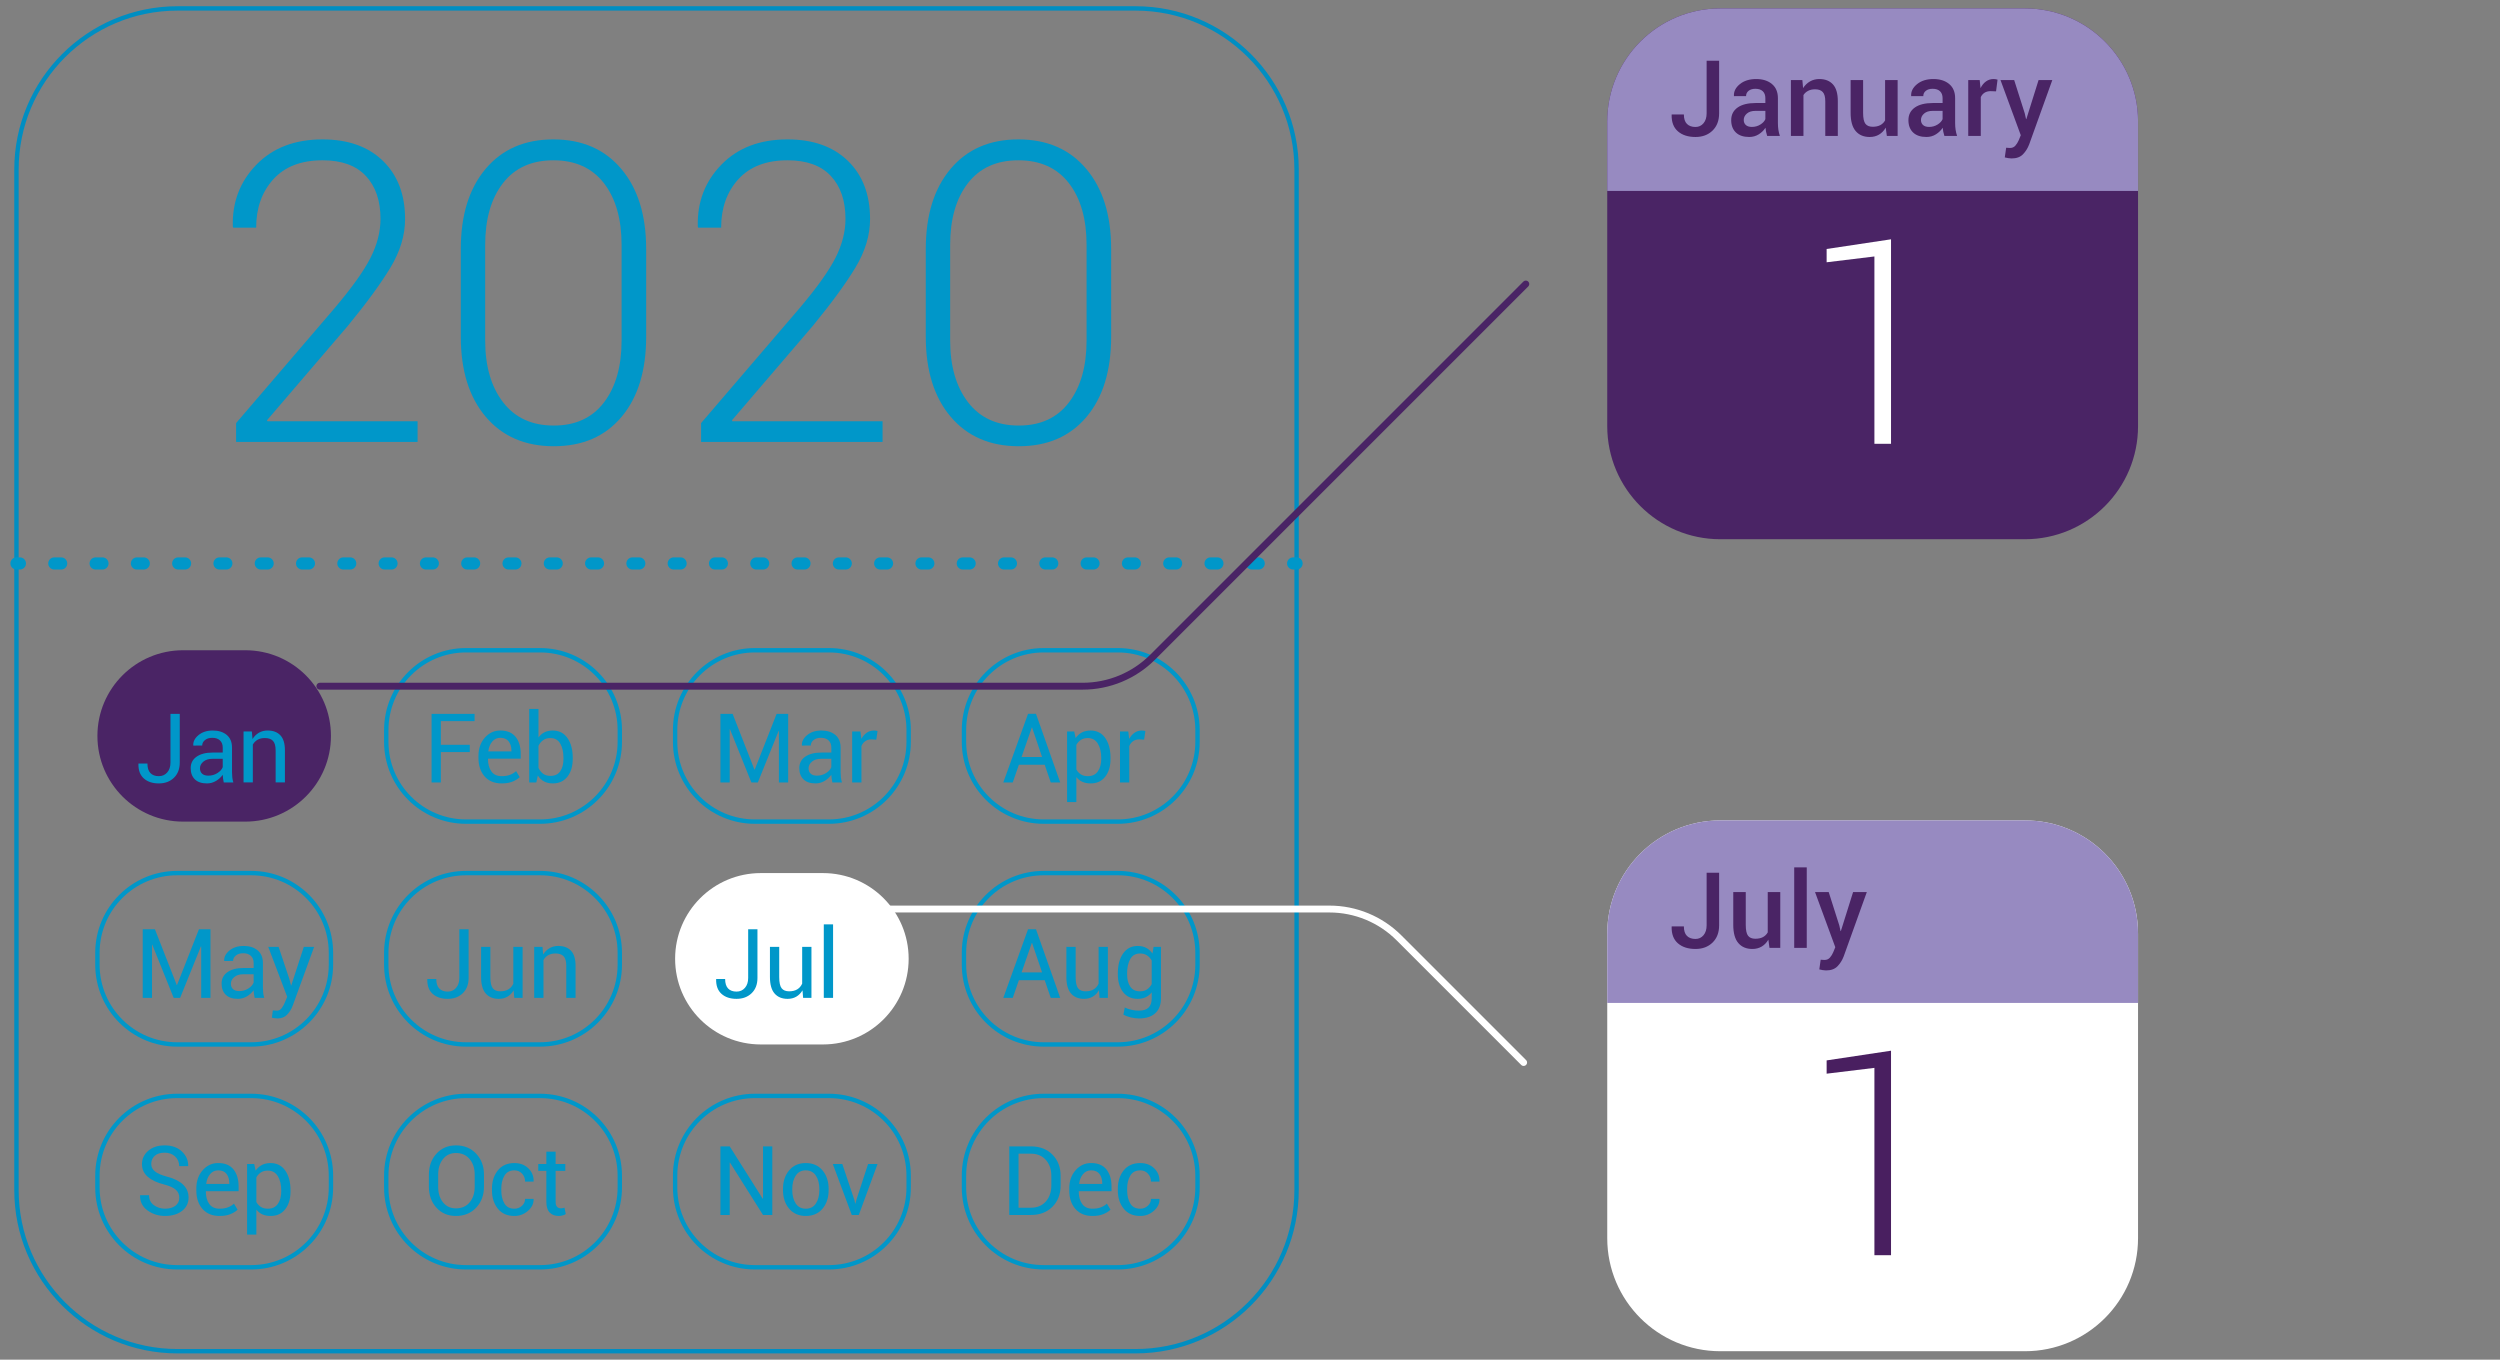 <svg version="1.1" xmlns="http://www.w3.org/2000/svg" xmlns:xlink="http://www.w3.org/1999/xlink" x="0px" y="0px" viewBox="0 0 570 310" enable-background="new 0 0 570 310" xml:space="preserve"><rect x="0" y="0" width="570" height="310" fill="#808080" stroke="none"/> <g id="bg" display="none"> <g display="inline"> <polyline fill="#00C1DE" points="570.869,0 -0.632,0 -0.632,310 570.869,310 570.869,0.747 		"/> </g> </g> <g id="ill"> <path fill="#4A2465" d="M55.92,187.329H41.747c-10.79,0-19.537-8.747-19.537-19.537v0c0-10.79,8.747-19.537,19.537-19.537H55.92 c10.79,0,19.537,8.747,19.537,19.537v0C75.457,178.583,66.71,187.329,55.92,187.329z"/> <path fill="#FFFFFF" d="M187.637,238.136h-14.173c-10.79,0-19.537-8.747-19.537-19.537v0c0-10.79,8.747-19.537,19.537-19.537 h14.173c10.79,0,19.537,8.747,19.537,19.537v0C207.173,229.389,198.426,238.136,187.637,238.136z"/> <path fill="none" stroke="#008EC2" stroke-miterlimit="10" d="M258.884,308.079H40.491c-20.289,0-36.737-16.448-36.737-36.737 V38.658c0-20.289,16.448-36.737,36.737-36.737h218.393c20.289,0,36.737,16.448,36.737,36.737v232.683 C295.621,291.631,279.173,308.079,258.884,308.079z"/> <path fill="#4A2465" d="M461.692,122.944h-69.46c-14.239,0-25.781-11.543-25.781-25.782v-69.46 c0-14.239,11.543-25.782,25.781-25.782h69.46c14.239,0,25.781,11.543,25.781,25.782v69.46 C487.474,111.402,475.931,122.944,461.692,122.944z"/> <path fill="#978AC1" d="M487.474,43.532H366.451v-15.83c0-14.239,11.543-25.782,25.781-25.782h69.46 c14.239,0,25.781,11.543,25.781,25.782V43.532z"/> <g> <g> <path fill="#0097C9" d="M95.208,100.763H53.829v-4.297l22.37-26.106c3.985-4.701,6.741-8.554,8.267-11.559 s2.289-5.971,2.289-8.897c0-4.141-1.114-7.402-3.34-9.784c-2.227-2.382-5.519-3.572-9.877-3.572 c-4.857,0-8.594,1.44-11.209,4.319c-2.615,2.881-3.923,6.562-3.923,11.046h-5.231l-0.093-0.28 c-0.156-5.542,1.635-10.235,5.371-14.081c3.735-3.845,8.764-5.768,15.085-5.768c5.821,0,10.414,1.635,13.776,4.903 c3.363,3.27,5.044,7.69,5.044,13.264c0,3.674-1.105,7.349-3.315,11.021c-2.211,3.675-5.464,8.127-9.761,13.357L60.881,95.812 l0.094,0.233h34.233V100.763z"/> <path fill="#0097C9" d="M147.328,76.758c0,7.752-1.876,13.855-5.628,18.308s-8.896,6.678-15.435,6.678 c-6.539,0-11.707-2.233-15.506-6.701s-5.697-10.562-5.697-18.284V56.769c0-7.689,1.883-13.777,5.65-18.261 s8.921-6.725,15.459-6.725s11.699,2.241,15.481,6.725c3.783,4.483,5.675,10.571,5.675,18.261V76.758z M141.724,55.882 c0-5.947-1.347-10.656-4.04-14.128s-6.53-5.207-11.512-5.207c-4.982,0-8.819,1.744-11.513,5.23 c-2.693,3.487-4.039,8.188-4.039,14.104v21.717c0,5.884,1.361,10.594,4.086,14.127c2.725,3.534,6.577,5.301,11.56,5.301 c4.95,0,8.764-1.759,11.441-5.277c2.678-3.518,4.017-8.235,4.017-14.15V55.882z"/> <path fill="#0097C9" d="M201.224,100.763h-41.379v-4.297l22.37-26.106c3.985-4.701,6.741-8.554,8.267-11.559 s2.289-5.971,2.289-8.897c0-4.141-1.114-7.402-3.34-9.784c-2.227-2.382-5.519-3.572-9.877-3.572 c-4.857,0-8.594,1.44-11.209,4.319c-2.615,2.881-3.923,6.562-3.923,11.046h-5.231l-0.093-0.28 c-0.156-5.542,1.635-10.235,5.371-14.081c3.735-3.845,8.764-5.768,15.085-5.768c5.821,0,10.414,1.635,13.776,4.903 c3.363,3.27,5.044,7.69,5.044,13.264c0,3.674-1.105,7.349-3.315,11.021c-2.211,3.675-5.464,8.127-9.761,13.357l-18.401,21.483 l0.094,0.233h34.233V100.763z"/> <path fill="#0097C9" d="M253.344,76.758c0,7.752-1.876,13.855-5.628,18.308s-8.896,6.678-15.435,6.678 c-6.539,0-11.707-2.233-15.506-6.701s-5.697-10.562-5.697-18.284V56.769c0-7.689,1.883-13.777,5.65-18.261 s8.921-6.725,15.459-6.725s11.699,2.241,15.481,6.725c3.783,4.483,5.675,10.571,5.675,18.261V76.758z M247.739,55.882 c0-5.947-1.347-10.656-4.04-14.128s-6.53-5.207-11.512-5.207c-4.982,0-8.819,1.744-11.513,5.23 c-2.693,3.487-4.039,8.188-4.039,14.104v21.717c0,5.884,1.361,10.594,4.086,14.127c2.725,3.534,6.577,5.301,11.56,5.301 c4.95,0,8.764-1.759,11.441-5.277c2.678-3.518,4.017-8.235,4.017-14.15V55.882z"/> </g> </g> <g> <g> <path fill="#FFFFFF" d="M431.153,101.186h-3.788V58.474l-10.892,1.325v-3.03l14.68-2.21V101.186z"/> </g> </g> <g> <g> <path fill="#4A2465" d="M389.111,13.853h2.848v11.991c0,1.646-0.5,2.957-1.5,3.93s-2.297,1.459-3.889,1.459 c-1.688,0-3.024-0.432-4.013-1.294c-0.988-0.863-1.463-2.122-1.424-3.777l0.023-0.07h2.766c0,0.973,0.232,1.692,0.699,2.159 s1.116,0.699,1.948,0.699c0.745,0,1.354-0.282,1.829-0.847s0.712-1.318,0.712-2.259V13.853z"/> <path fill="#4A2465" d="M402.914,30.985c-0.102-0.321-0.187-0.636-0.253-0.941s-0.111-0.611-0.135-0.918 c-0.385,0.597-0.898,1.097-1.542,1.5c-0.643,0.404-1.36,0.606-2.153,0.606c-1.325,0-2.344-0.341-3.053-1.023 c-0.711-0.683-1.065-1.62-1.065-2.812c0-1.231,0.486-2.19,1.459-2.877s2.342-1.029,4.106-1.029h2.225v-1.118 c0-0.667-0.194-1.188-0.583-1.565c-0.388-0.376-0.951-0.564-1.688-0.564c-0.651,0-1.169,0.155-1.553,0.465 c-0.385,0.31-0.577,0.712-0.577,1.206l-2.753,0.012l-0.012-0.07c-0.056-1.004,0.394-1.895,1.347-2.671 c0.953-0.777,2.194-1.165,3.725-1.165c1.482,0,2.679,0.376,3.589,1.13c0.91,0.753,1.365,1.835,1.365,3.247v5.66 c0,0.525,0.035,1.029,0.105,1.512s0.185,0.955,0.341,1.418H402.914z M399.42,28.938c0.714,0,1.358-0.18,1.936-0.541 c0.576-0.36,0.959-0.772,1.147-1.235v-1.883h-2.271c-0.831,0-1.482,0.206-1.953,0.618c-0.471,0.411-0.706,0.896-0.706,1.453 c0,0.486,0.159,0.873,0.477,1.159S398.823,28.938,399.42,28.938z"/> <path fill="#4A2465" d="M410.939,18.254l0.165,1.835c0.415-0.65,0.939-1.158,1.57-1.523c0.632-0.364,1.344-0.547,2.136-0.547 c1.326,0,2.359,0.408,3.101,1.224s1.112,2.091,1.112,3.824v7.919h-2.859V23.09c0-0.988-0.192-1.69-0.576-2.106 c-0.385-0.415-0.965-0.623-1.742-0.623c-0.611,0-1.142,0.115-1.588,0.347c-0.447,0.231-0.805,0.551-1.071,0.959v9.319h-2.859 V18.254H410.939z"/> <path fill="#4A2465" d="M429.942,29.103c-0.392,0.683-0.896,1.208-1.512,1.577c-0.616,0.368-1.327,0.553-2.136,0.553 c-1.364,0-2.432-0.449-3.2-1.348c-0.769-0.897-1.153-2.292-1.153-4.183v-7.448h2.848v7.472c0,1.216,0.177,2.05,0.529,2.5 c0.354,0.451,0.902,0.677,1.647,0.677c0.69,0,1.269-0.123,1.735-0.37s0.834-0.606,1.101-1.077v-9.201h2.859v12.731h-2.459 L429.942,29.103z"/> <path fill="#4A2465" d="M443.321,30.985c-0.102-0.321-0.187-0.636-0.253-0.941s-0.111-0.611-0.135-0.918 c-0.385,0.597-0.898,1.097-1.542,1.5c-0.643,0.404-1.36,0.606-2.153,0.606c-1.325,0-2.344-0.341-3.053-1.023 c-0.711-0.683-1.065-1.62-1.065-2.812c0-1.231,0.486-2.19,1.459-2.877s2.342-1.029,4.106-1.029h2.225v-1.118 c0-0.667-0.194-1.188-0.583-1.565c-0.388-0.376-0.951-0.564-1.688-0.564c-0.651,0-1.169,0.155-1.553,0.465 c-0.385,0.31-0.577,0.712-0.577,1.206l-2.753,0.012l-0.012-0.07c-0.056-1.004,0.394-1.895,1.347-2.671 c0.953-0.777,2.194-1.165,3.725-1.165c1.482,0,2.679,0.376,3.589,1.13c0.91,0.753,1.365,1.835,1.365,3.247v5.66 c0,0.525,0.035,1.029,0.105,1.512s0.185,0.955,0.341,1.418H443.321z M439.827,28.938c0.714,0,1.358-0.18,1.936-0.541 c0.576-0.36,0.959-0.772,1.147-1.235v-1.883h-2.271c-0.831,0-1.482,0.206-1.953,0.618c-0.471,0.411-0.706,0.896-0.706,1.453 c0,0.486,0.159,0.873,0.477,1.159S439.23,28.938,439.827,28.938z"/> <path fill="#4A2465" d="M455.101,20.831l-1.224-0.048c-0.558,0-1.022,0.118-1.395,0.354c-0.373,0.235-0.661,0.568-0.865,1v8.849 h-2.859V18.254h2.612l0.188,1.847c0.321-0.65,0.735-1.16,1.241-1.529c0.506-0.368,1.089-0.553,1.747-0.553 c0.173,0,0.334,0.014,0.483,0.041c0.148,0.027,0.286,0.061,0.411,0.1L455.101,20.831z"/> <path fill="#4A2465" d="M461.654,25.879l0.282,1.271h0.07l2.789-8.896h3.13l-5.271,14.661c-0.337,0.887-0.812,1.644-1.424,2.271 c-0.611,0.627-1.479,0.94-2.601,0.94c-0.235,0-0.488-0.023-0.759-0.07s-0.531-0.102-0.782-0.164l0.317-2.213 c0.102,0.008,0.247,0.02,0.436,0.035s0.329,0.024,0.424,0.024c0.518,0,0.932-0.177,1.241-0.53 c0.31-0.353,0.562-0.761,0.759-1.224l0.471-1.153l-4.624-12.578h3.118L461.654,25.879z"/> </g> </g> <g> <g> <g> <path fill="#0097C9" d="M38.868,162.755h2.116v11.107c0,1.454-0.442,2.61-1.326,3.47c-0.885,0.859-2.032,1.289-3.443,1.289 c-1.439,0-2.584-0.382-3.432-1.144c-0.85-0.764-1.256-1.871-1.22-3.325l0.021-0.064h2.03c0,0.974,0.226,1.697,0.677,2.17 s1.092,0.709,1.923,0.709c0.78,0,1.418-0.283,1.912-0.849s0.741-1.317,0.741-2.256V162.755z"/> <path fill="#0097C9" d="M51.018,178.396c-0.071-0.351-0.127-0.66-0.166-0.93c-0.04-0.268-0.063-0.538-0.07-0.811 c-0.394,0.559-0.908,1.025-1.541,1.402c-0.635,0.375-1.316,0.563-2.047,0.563c-1.21,0-2.133-0.31-2.766-0.929 c-0.635-0.62-0.951-1.474-0.951-2.562c0-1.11,0.449-1.979,1.348-2.605c0.899-0.626,2.118-0.939,3.658-0.939h2.299v-1.149 c0-0.681-0.208-1.22-0.623-1.616c-0.415-0.398-1.003-0.597-1.762-0.597c-0.688,0-1.242,0.172-1.665,0.516 s-0.634,0.756-0.634,1.235l-2.009,0.021l-0.021-0.064c-0.05-0.845,0.346-1.618,1.187-2.32c0.842-0.702,1.929-1.053,3.261-1.053 c1.317,0,2.378,0.335,3.18,1.004c0.802,0.67,1.203,1.635,1.203,2.896v5.597c0,0.415,0.021,0.816,0.064,1.203 s0.122,0.767,0.236,1.139H51.018z M47.505,176.849c0.767,0,1.457-0.197,2.073-0.591s1.017-0.845,1.203-1.354v-1.891h-2.374 c-0.853,0-1.534,0.215-2.046,0.645c-0.513,0.43-0.769,0.935-0.769,1.515c0,0.516,0.161,0.924,0.483,1.225 S46.875,176.849,47.505,176.849z"/> <path fill="#0097C9" d="M57.421,166.772l0.15,1.729c0.387-0.616,0.872-1.094,1.456-1.435c0.583-0.34,1.247-0.51,1.992-0.51 c1.253,0,2.224,0.367,2.911,1.102c0.688,0.733,1.031,1.867,1.031,3.399v7.337h-2.116v-7.294c0-1.024-0.202-1.751-0.607-2.181 c-0.404-0.43-1.021-0.645-1.853-0.645c-0.651,0-1.205,0.131-1.659,0.393c-0.455,0.261-0.815,0.628-1.08,1.101v8.626H55.53 v-11.623H57.421z"/> </g> </g> <g> <g> <path fill="#0097C9" d="M107.111,171.478h-6.596v6.918h-2.116v-15.641h9.808v1.665h-7.691v5.393h6.596V171.478z"/> <path fill="#0097C9" d="M114.395,178.621c-1.669,0-2.97-0.533-3.905-1.601c-0.934-1.067-1.401-2.471-1.401-4.211v-0.473 c0-1.669,0.481-3.049,1.444-4.141c0.964-1.093,2.14-1.639,3.529-1.639c1.554,0,2.72,0.483,3.496,1.45 c0.777,0.967,1.166,2.252,1.166,3.856v1.117h-7.434l-0.032,0.054c0,1.167,0.258,2.114,0.773,2.841 c0.516,0.728,1.304,1.091,2.363,1.091c0.716,0,1.345-0.103,1.886-0.306c0.54-0.205,1.004-0.485,1.391-0.844l0.827,1.375 c-0.415,0.401-0.963,0.739-1.644,1.016C116.174,178.483,115.354,178.621,114.395,178.621z M114.062,168.223 c-0.737,0-1.348,0.284-1.832,0.854c-0.482,0.568-0.778,1.298-0.886,2.186l0.021,0.054h5.242v-0.172 c0-0.845-0.208-1.543-0.623-2.095S114.928,168.223,114.062,168.223z"/> <path fill="#0097C9" d="M130.584,173.024c0,1.676-0.403,3.027-1.208,4.055c-0.807,1.028-1.914,1.542-3.325,1.542 c-0.773,0-1.444-0.152-2.015-0.456c-0.568-0.305-1.04-0.754-1.412-1.349l-0.344,1.579h-1.622v-16.758h2.116v6.51 c0.365-0.516,0.818-0.909,1.359-1.182c0.54-0.272,1.172-0.408,1.896-0.408c1.433,0,2.55,0.573,3.352,1.719 s1.203,2.653,1.203,4.522V173.024z M128.468,172.799c0-1.332-0.245-2.419-0.736-3.261c-0.49-0.841-1.236-1.262-2.239-1.262 c-0.651,0-1.201,0.159-1.649,0.479c-0.447,0.318-0.804,0.746-1.068,1.283v5.038c0.272,0.573,0.629,1.021,1.068,1.343 c0.441,0.322,0.998,0.483,1.671,0.483c0.995,0,1.736-0.354,2.224-1.063s0.73-1.647,0.73-2.814V172.799z"/> </g> </g> <g> <g> <path fill="#0097C9" d="M172.013,175.463h0.064l4.995-12.708h2.632v15.641h-2.116v-11.72l-0.064-0.011l-4.737,11.73h-1.472 l-4.877-12.117l-0.064,0.011v12.106h-2.116v-15.641h2.782L172.013,175.463z"/> <path fill="#0097C9" d="M189.78,178.396c-0.071-0.351-0.127-0.66-0.166-0.93c-0.04-0.268-0.063-0.538-0.07-0.811 c-0.394,0.559-0.908,1.025-1.541,1.402c-0.635,0.375-1.316,0.563-2.047,0.563c-1.21,0-2.133-0.31-2.766-0.929 c-0.635-0.62-0.951-1.474-0.951-2.562c0-1.11,0.449-1.979,1.348-2.605c0.899-0.626,2.118-0.939,3.658-0.939h2.299v-1.149 c0-0.681-0.208-1.22-0.623-1.616c-0.415-0.398-1.003-0.597-1.762-0.597c-0.688,0-1.242,0.172-1.665,0.516 s-0.634,0.756-0.634,1.235l-2.009,0.021l-0.021-0.064c-0.05-0.845,0.346-1.618,1.187-2.32c0.842-0.702,1.929-1.053,3.261-1.053 c1.317,0,2.378,0.335,3.18,1.004c0.802,0.67,1.203,1.635,1.203,2.896v5.597c0,0.415,0.021,0.816,0.064,1.203 s0.122,0.767,0.236,1.139H189.78z M186.268,176.849c0.767,0,1.457-0.197,2.073-0.591s1.017-0.845,1.203-1.354v-1.891h-2.374 c-0.853,0-1.534,0.215-2.046,0.645c-0.513,0.43-0.769,0.935-0.769,1.515c0,0.516,0.161,0.924,0.483,1.225 S185.638,176.849,186.268,176.849z"/> <path fill="#0097C9" d="M199.793,168.642l-1.085-0.064c-0.559,0-1.029,0.133-1.412,0.397c-0.384,0.265-0.679,0.638-0.887,1.117 v8.304h-2.116v-11.623h1.891l0.204,1.697c0.329-0.602,0.736-1.07,1.219-1.407c0.484-0.337,1.041-0.505,1.671-0.505 c0.157,0,0.308,0.013,0.451,0.037c0.144,0.025,0.262,0.053,0.354,0.081L199.793,168.642z"/> </g> </g> <g> <g> <path fill="#0097C9" d="M238.193,174.367h-5.887l-1.396,4.028h-2.159l5.64-15.641h1.815l5.521,15.641h-2.159L238.193,174.367z M232.919,172.595h4.673l-2.277-6.714h-0.064L232.919,172.595z"/> <path fill="#0097C9" d="M253.2,173.024c0,1.676-0.401,3.027-1.203,4.055c-0.802,1.028-1.908,1.542-3.319,1.542 c-0.716,0-1.345-0.12-1.885-0.36c-0.541-0.239-1.001-0.6-1.381-1.079v5.683h-2.116v-16.092h1.622l0.333,1.504 c0.38-0.559,0.853-0.984,1.418-1.278s1.225-0.44,1.977-0.44c1.439,0,2.559,0.571,3.356,1.713 c0.799,1.143,1.198,2.652,1.198,4.528V173.024z M251.084,172.799c0-1.317-0.26-2.401-0.779-3.249 c-0.519-0.85-1.283-1.273-2.293-1.273c-0.608,0-1.128,0.138-1.558,0.414c-0.43,0.275-0.777,0.653-1.042,1.133v5.618 c0.265,0.479,0.612,0.854,1.042,1.122c0.43,0.27,0.956,0.403,1.579,0.403c1.003,0,1.762-0.367,2.277-1.101 c0.516-0.734,0.773-1.682,0.773-2.842V172.799z"/> <path fill="#0097C9" d="M260.86,168.642l-1.085-0.064c-0.559,0-1.029,0.133-1.412,0.397c-0.384,0.265-0.679,0.638-0.887,1.117 v8.304h-2.116v-11.623h1.891l0.204,1.697c0.329-0.602,0.736-1.07,1.219-1.407c0.484-0.337,1.041-0.505,1.671-0.505 c0.157,0,0.308,0.013,0.451,0.037c0.144,0.025,0.262,0.053,0.354,0.081L260.86,168.642z"/> </g> </g> <g> <g> <path fill="#0097C9" d="M40.297,224.581h0.064l4.995-12.708h2.632v15.641h-2.116v-11.72l-0.064-0.011l-4.737,11.73h-1.472 l-4.877-12.117l-0.064,0.011v12.106h-2.116v-15.641h2.782L40.297,224.581z"/> <path fill="#0097C9" d="M58.064,227.514c-0.071-0.351-0.127-0.66-0.166-0.93c-0.04-0.268-0.063-0.538-0.07-0.811 c-0.394,0.559-0.908,1.025-1.541,1.402c-0.635,0.375-1.316,0.563-2.047,0.563c-1.21,0-2.133-0.31-2.766-0.929 c-0.635-0.62-0.951-1.474-0.951-2.562c0-1.11,0.449-1.979,1.348-2.605c0.899-0.626,2.118-0.939,3.658-0.939h2.299v-1.149 c0-0.681-0.208-1.22-0.623-1.616c-0.415-0.398-1.003-0.597-1.762-0.597c-0.688,0-1.242,0.172-1.665,0.516 s-0.634,0.756-0.634,1.235l-2.009,0.021l-0.021-0.064c-0.05-0.845,0.346-1.618,1.187-2.32c0.842-0.702,1.929-1.053,3.261-1.053 c1.317,0,2.378,0.335,3.18,1.004c0.802,0.67,1.203,1.635,1.203,2.896v5.597c0,0.415,0.021,0.816,0.064,1.203 s0.122,0.767,0.236,1.139H58.064z M54.552,225.967c0.767,0,1.457-0.197,2.073-0.591s1.017-0.845,1.203-1.354v-1.891h-2.374 c-0.853,0-1.534,0.215-2.046,0.645c-0.513,0.43-0.769,0.935-0.769,1.515c0,0.516,0.161,0.924,0.483,1.225 S53.922,225.967,54.552,225.967z"/> <path fill="#0097C9" d="M65.972,223.206l0.376,1.461h0.064l2.857-8.776h2.353l-4.888,13.406 c-0.294,0.78-0.714,1.461-1.263,2.041c-0.547,0.58-1.287,0.87-2.218,0.87c-0.172,0-0.391-0.02-0.655-0.06 c-0.265-0.039-0.469-0.076-0.612-0.112l0.215-1.665c-0.043-0.007,0.084,0,0.382,0.021c0.297,0.021,0.484,0.032,0.563,0.032 c0.451,0,0.82-0.2,1.106-0.602s0.526-0.845,0.72-1.332l0.505-1.214l-4.318-11.387h2.363L65.972,223.206z"/> </g> </g> <g> <g> <path fill="#0097C9" d="M104.727,211.873h2.116v11.107c0,1.454-0.442,2.61-1.326,3.47c-0.885,0.859-2.032,1.289-3.443,1.289 c-1.439,0-2.584-0.382-3.432-1.144c-0.85-0.764-1.256-1.871-1.22-3.325l0.021-0.064h2.03c0,0.974,0.226,1.697,0.677,2.17 s1.092,0.709,1.923,0.709c0.78,0,1.418-0.283,1.912-0.849s0.741-1.317,0.741-2.256V211.873z"/> <path fill="#0097C9" d="M117.112,225.795c-0.365,0.623-0.834,1.103-1.407,1.439s-1.235,0.505-1.987,0.505 c-1.268,0-2.256-0.404-2.965-1.214s-1.063-2.069-1.063-3.781v-6.854h2.116v6.875c0,1.239,0.183,2.091,0.548,2.557 s0.935,0.698,1.708,0.698c0.752,0,1.373-0.152,1.863-0.456c0.491-0.305,0.861-0.736,1.112-1.295v-8.379h2.116v11.623h-1.901 L117.112,225.795z"/> <path fill="#0097C9" d="M123.688,215.891l0.15,1.729c0.387-0.616,0.872-1.094,1.456-1.435c0.583-0.34,1.247-0.51,1.992-0.51 c1.253,0,2.224,0.367,2.911,1.102c0.688,0.733,1.031,1.867,1.031,3.399v7.337h-2.116v-7.294c0-1.024-0.202-1.751-0.607-2.181 c-0.404-0.43-1.021-0.645-1.853-0.645c-0.651,0-1.205,0.131-1.659,0.393c-0.455,0.261-0.815,0.628-1.08,1.101v8.626h-2.116 v-11.623H123.688z"/> </g> </g> <g> <g> <path fill="#0097C9" d="M170.583,211.873h2.116v11.107c0,1.454-0.442,2.61-1.326,3.47c-0.885,0.859-2.032,1.289-3.443,1.289 c-1.439,0-2.584-0.382-3.432-1.144c-0.85-0.764-1.256-1.871-1.22-3.325l0.021-0.064h2.03c0,0.974,0.226,1.697,0.677,2.17 s1.092,0.709,1.923,0.709c0.78,0,1.418-0.283,1.912-0.849s0.741-1.317,0.741-2.256V211.873z"/> <path fill="#0097C9" d="M182.969,225.795c-0.365,0.623-0.834,1.103-1.407,1.439s-1.235,0.505-1.987,0.505 c-1.268,0-2.256-0.404-2.965-1.214s-1.063-2.069-1.063-3.781v-6.854h2.116v6.875c0,1.239,0.183,2.091,0.548,2.557 s0.935,0.698,1.708,0.698c0.752,0,1.373-0.152,1.863-0.456c0.491-0.305,0.861-0.736,1.112-1.295v-8.379h2.116v11.623h-1.901 L182.969,225.795z"/> <path fill="#0097C9" d="M189.941,227.514h-2.116v-16.758h2.116V227.514z"/> </g> </g> <g> <g> <path fill="#0097C9" d="M238.192,223.485h-5.887l-1.396,4.028h-2.159l5.64-15.641h1.815l5.521,15.641h-2.159L238.192,223.485z M232.918,221.713h4.673l-2.277-6.714h-0.064L232.918,221.713z"/> <path fill="#0097C9" d="M250.557,225.795c-0.365,0.623-0.834,1.103-1.407,1.439s-1.235,0.505-1.987,0.505 c-1.268,0-2.256-0.404-2.965-1.214s-1.063-2.069-1.063-3.781v-6.854h2.116v6.875c0,1.239,0.183,2.091,0.548,2.557 s0.935,0.698,1.708,0.698c0.752,0,1.373-0.152,1.863-0.456c0.491-0.305,0.861-0.736,1.112-1.295v-8.379h2.116v11.623h-1.901 L250.557,225.795z"/> <path fill="#0097C9" d="M254.865,221.917c0-1.869,0.399-3.377,1.197-4.522c0.799-1.146,1.914-1.719,3.347-1.719 c0.737,0,1.386,0.148,1.944,0.445c0.559,0.298,1.027,0.726,1.407,1.284l0.258-1.515h1.687v11.688c0,1.489-0.434,2.634-1.3,3.432 c-0.866,0.799-2.116,1.198-3.749,1.198c-0.559,0-1.162-0.077-1.811-0.231c-0.647-0.153-1.219-0.363-1.713-0.628l0.322-1.644 c0.408,0.215,0.9,0.389,1.477,0.521c0.577,0.132,1.145,0.198,1.703,0.198c1.031,0,1.781-0.234,2.25-0.704 c0.47-0.469,0.704-1.183,0.704-2.143v-1.321c-0.38,0.487-0.834,0.855-1.364,1.106s-1.143,0.376-1.837,0.376 c-1.418,0-2.526-0.514-3.325-1.542c-0.798-1.027-1.197-2.379-1.197-4.055V221.917z M256.981,222.143 c0,1.167,0.24,2.105,0.72,2.814s1.221,1.063,2.224,1.063c0.638,0,1.171-0.146,1.601-0.435c0.43-0.291,0.784-0.7,1.063-1.23 v-5.35c-0.272-0.494-0.627-0.887-1.063-1.176c-0.437-0.291-0.963-0.436-1.579-0.436c-1.01,0-1.757,0.419-2.239,1.257 c-0.484,0.838-0.726,1.927-0.726,3.266V222.143z"/> </g> </g> <g> <g> <path fill="#0097C9" d="M40.877,273.071c0-0.709-0.254-1.304-0.763-1.783s-1.403-0.888-2.686-1.225 c-1.59-0.394-2.831-0.974-3.722-1.74c-0.893-0.767-1.338-1.729-1.338-2.89c0-1.225,0.479-2.245,1.439-3.062 s2.206-1.225,3.738-1.225c1.647,0,2.959,0.468,3.938,1.401c0.977,0.936,1.451,2.025,1.423,3.271l-0.032,0.064h-2.02 c0-0.888-0.31-1.622-0.93-2.202c-0.619-0.58-1.412-0.87-2.379-0.87c-0.988,0-1.746,0.24-2.271,0.72 c-0.527,0.479-0.79,1.103-0.79,1.869c0,0.681,0.288,1.248,0.864,1.702c0.577,0.455,1.514,0.854,2.81,1.198 c1.575,0.408,2.775,1.01,3.599,1.805s1.235,1.776,1.235,2.943c0,1.261-0.496,2.273-1.487,3.04 c-0.992,0.767-2.287,1.149-3.884,1.149c-1.511,0-2.845-0.423-4.001-1.268c-1.157-0.845-1.718-1.977-1.682-3.395l0.021-0.064 h2.02c0,0.981,0.372,1.738,1.117,2.272c0.745,0.533,1.586,0.8,2.524,0.8c1.003,0,1.796-0.226,2.38-0.677 C40.585,274.457,40.877,273.845,40.877,273.071z"/> <path fill="#0097C9" d="M50.072,277.239c-1.669,0-2.97-0.533-3.905-1.601c-0.934-1.067-1.401-2.471-1.401-4.211v-0.473 c0-1.669,0.481-3.049,1.444-4.141c0.964-1.093,2.14-1.639,3.529-1.639c1.554,0,2.72,0.483,3.496,1.45 c0.777,0.967,1.166,2.252,1.166,3.856v1.117h-7.434l-0.032,0.054c0,1.167,0.258,2.114,0.773,2.841 c0.516,0.728,1.304,1.091,2.363,1.091c0.716,0,1.345-0.103,1.886-0.306c0.54-0.205,1.004-0.485,1.391-0.844l0.827,1.375 c-0.415,0.401-0.963,0.739-1.644,1.016C51.852,277.102,51.032,277.239,50.072,277.239z M49.739,266.841 c-0.737,0-1.348,0.284-1.832,0.854c-0.482,0.568-0.778,1.298-0.886,2.186l0.021,0.054h5.242v-0.172 c0-0.845-0.208-1.543-0.623-2.095S50.605,266.841,49.739,266.841z"/> <path fill="#0097C9" d="M66.24,271.643c0,1.676-0.401,3.027-1.203,4.055c-0.802,1.028-1.908,1.542-3.319,1.542 c-0.716,0-1.345-0.12-1.885-0.36c-0.541-0.239-1.001-0.6-1.381-1.079v5.683h-2.116v-16.092h1.622l0.333,1.504 c0.38-0.559,0.853-0.984,1.418-1.278s1.225-0.44,1.977-0.44c1.439,0,2.559,0.571,3.356,1.713 c0.799,1.143,1.198,2.652,1.198,4.528V271.643z M64.124,271.417c0-1.317-0.26-2.401-0.779-3.249 c-0.519-0.85-1.283-1.273-2.293-1.273c-0.608,0-1.128,0.138-1.558,0.414c-0.43,0.275-0.777,0.653-1.042,1.133v5.618 c0.265,0.479,0.612,0.854,1.042,1.122c0.43,0.27,0.956,0.403,1.579,0.403c1.003,0,1.762-0.367,2.277-1.101 c0.516-0.734,0.773-1.682,0.773-2.842V271.417z"/> </g> </g> <g> <g> <path fill="#0097C9" d="M110.345,270.59c0,1.912-0.593,3.498-1.777,4.759c-1.186,1.261-2.724,1.891-4.614,1.891 c-1.826,0-3.311-0.63-4.452-1.891c-1.143-1.261-1.714-2.847-1.714-4.759v-2.782c0-1.905,0.571-3.491,1.714-4.759 c1.142-1.268,2.626-1.901,4.452-1.901c1.891,0,3.429,0.632,4.614,1.896c1.185,1.265,1.777,2.853,1.777,4.765V270.59z M108.229,267.786c0-1.433-0.387-2.606-1.16-3.523s-1.812-1.375-3.115-1.375c-1.231,0-2.215,0.458-2.948,1.375 c-0.734,0.917-1.102,2.091-1.102,3.523v2.804c0,1.446,0.367,2.628,1.102,3.545c0.733,0.917,1.717,1.375,2.948,1.375 c1.311,0,2.351-0.457,3.12-1.369c0.771-0.914,1.155-2.097,1.155-3.551V267.786z"/> <path fill="#0097C9" d="M117.284,275.585c0.651,0,1.221-0.217,1.708-0.649c0.487-0.434,0.73-0.966,0.73-1.596h1.912l0.032,0.064 c0.028,1.003-0.401,1.893-1.289,2.67c-0.888,0.776-1.919,1.165-3.094,1.165c-1.633,0-2.894-0.555-3.781-1.665 s-1.332-2.492-1.332-4.146v-0.451c0-1.64,0.446-3.017,1.337-4.131c0.893-1.113,2.15-1.67,3.776-1.67 c1.296,0,2.358,0.401,3.185,1.203c0.828,0.802,1.227,1.787,1.198,2.954l-0.021,0.064h-1.923c0-0.709-0.23-1.312-0.693-1.81 c-0.461-0.498-1.043-0.747-1.745-0.747c-1.038,0-1.796,0.403-2.272,1.208c-0.476,0.807-0.714,1.782-0.714,2.928v0.451 c0,1.167,0.234,2.152,0.704,2.954C115.471,275.184,116.231,275.585,117.284,275.585z"/> <path fill="#0097C9" d="M126.685,262.587v2.804h2.202v1.568h-2.202v7.058c0,0.544,0.112,0.928,0.339,1.149 c0.225,0.222,0.524,0.333,0.896,0.333c0.122,0,0.258-0.017,0.408-0.048c0.15-0.033,0.275-0.066,0.376-0.103l0.29,1.45 c-0.157,0.129-0.391,0.234-0.698,0.316c-0.308,0.083-0.612,0.124-0.913,0.124c-0.859,0-1.543-0.26-2.052-0.778 c-0.509-0.52-0.763-1.334-0.763-2.444v-7.058h-1.848v-1.568h1.848v-2.804H126.685z"/> </g> </g> <g> <g> <path fill="#0097C9" d="M176.083,277.014h-2.116l-7.53-11.945l-0.064,0.021v11.924h-2.116v-15.641h2.116l7.53,11.935 l0.064-0.021v-11.913h2.116V277.014z"/> <path fill="#0097C9" d="M178.521,271.095c0-1.719,0.466-3.135,1.396-4.249c0.931-1.113,2.195-1.67,3.792-1.67 c1.611,0,2.885,0.555,3.818,1.665c0.936,1.11,1.402,2.528,1.402,4.254v0.236c0,1.733-0.466,3.151-1.396,4.254 s-2.198,1.654-3.803,1.654s-2.873-0.554-3.809-1.659c-0.934-1.107-1.401-2.523-1.401-4.249V271.095z M180.638,271.331 c0,1.231,0.26,2.249,0.779,3.051c0.519,0.802,1.29,1.203,2.314,1.203c1.01,0,1.776-0.401,2.299-1.203s0.784-1.819,0.784-3.051 v-0.236c0-1.218-0.263-2.23-0.79-3.04c-0.525-0.81-1.298-1.214-2.314-1.214c-1.01,0-1.774,0.404-2.293,1.214 c-0.52,0.81-0.779,1.822-0.779,3.04V271.331z"/> <path fill="#0097C9" d="M194.797,273.587l0.183,0.816h0.064l0.204-0.816l2.675-8.196h2.159l-4.275,11.623h-1.601l-4.329-11.623 h2.17L194.797,273.587z"/> </g> </g> <g> <g> <path fill="#0097C9" d="M230.114,277.014v-15.641h4.92c2.041,0,3.683,0.629,4.926,1.885c1.242,1.258,1.863,2.881,1.863,4.872 v2.138c0,1.998-0.621,3.622-1.863,4.871c-1.243,1.25-2.885,1.875-4.926,1.875H230.114z M232.23,263.038v12.321h2.804 c1.446,0,2.587-0.477,3.422-1.429c0.834-0.952,1.251-2.174,1.251-3.663v-2.159c0-1.476-0.417-2.689-1.251-3.642 c-0.835-0.952-1.976-1.429-3.422-1.429H232.23z"/> <path fill="#0097C9" d="M249.096,277.239c-1.669,0-2.97-0.533-3.905-1.601c-0.934-1.067-1.401-2.471-1.401-4.211v-0.473 c0-1.669,0.481-3.049,1.444-4.141c0.964-1.093,2.14-1.639,3.529-1.639c1.554,0,2.72,0.483,3.496,1.45 c0.777,0.967,1.166,2.252,1.166,3.856v1.117h-7.434l-0.032,0.054c0,1.167,0.258,2.114,0.773,2.841 c0.516,0.728,1.304,1.091,2.363,1.091c0.716,0,1.345-0.103,1.886-0.306c0.54-0.205,1.004-0.485,1.391-0.844l0.827,1.375 c-0.415,0.401-0.963,0.739-1.644,1.016C250.875,277.102,250.056,277.239,249.096,277.239z M248.763,266.841 c-0.737,0-1.348,0.284-1.832,0.854c-0.482,0.568-0.778,1.298-0.886,2.186l0.021,0.054h5.242v-0.172 c0-0.845-0.208-1.543-0.623-2.095S249.629,266.841,248.763,266.841z"/> <path fill="#0097C9" d="M259.979,275.585c0.651,0,1.221-0.217,1.708-0.649c0.487-0.434,0.73-0.966,0.73-1.596h1.912l0.032,0.064 c0.028,1.003-0.401,1.893-1.289,2.67c-0.888,0.776-1.919,1.165-3.094,1.165c-1.633,0-2.894-0.555-3.781-1.665 s-1.332-2.492-1.332-4.146v-0.451c0-1.64,0.446-3.017,1.337-4.131c0.893-1.113,2.15-1.67,3.776-1.67 c1.296,0,2.358,0.401,3.185,1.203c0.828,0.802,1.227,1.787,1.198,2.954l-0.021,0.064h-1.923c0-0.709-0.23-1.312-0.693-1.81 c-0.461-0.498-1.043-0.747-1.745-0.747c-1.038,0-1.796,0.403-2.272,1.208c-0.476,0.807-0.714,1.782-0.714,2.928v0.451 c0,1.167,0.234,2.152,0.704,2.954C258.165,275.184,258.926,275.585,259.979,275.585z"/> </g> </g> </g> <path fill="#FFFFFF" d="M461.692,308.079h-69.46c-14.239,0-25.781-11.543-25.781-25.781v-69.46 c0-14.239,11.543-25.782,25.781-25.782h69.46c14.239,0,25.781,11.543,25.781,25.782v69.46 C487.474,296.536,475.931,308.079,461.692,308.079z"/> <g> <path fill="none" stroke="#0097C9" stroke-miterlimit="10" d="M123.121,187.329h-16.858c-10.048,0-18.194-8.146-18.194-18.194 v-2.685c0-10.048,8.146-18.194,18.194-18.194h16.858c10.048,0,18.194,8.146,18.194,18.194v2.685 C141.315,179.184,133.169,187.329,123.121,187.329z"/> <path fill="none" stroke="#0097C9" stroke-miterlimit="10" d="M188.979,187.329h-16.858c-10.048,0-18.194-8.146-18.194-18.194 v-2.685c0-10.048,8.146-18.194,18.194-18.194h16.858c10.048,0,18.194,8.146,18.194,18.194v2.685 C207.173,179.184,199.027,187.329,188.979,187.329z"/> <path fill="none" stroke="#0097C9" stroke-miterlimit="10" d="M254.837,187.329h-16.858c-10.048,0-18.194-8.146-18.194-18.194 v-2.685c0-10.048,8.146-18.194,18.194-18.194h16.858c10.048,0,18.194,8.146,18.194,18.194v2.685 C273.031,179.184,264.885,187.329,254.837,187.329z"/> <path fill="none" stroke="#0097C9" stroke-miterlimit="10" d="M57.263,238.136H40.405c-10.048,0-18.194-8.146-18.194-18.194 v-2.685c0-10.048,8.146-18.194,18.194-18.194h16.858c10.048,0,18.194,8.146,18.194,18.194v2.685 C75.457,229.991,67.311,238.136,57.263,238.136z"/> <path fill="none" stroke="#0097C9" stroke-miterlimit="10" d="M123.121,238.136h-16.858c-10.048,0-18.194-8.146-18.194-18.194 v-2.685c0-10.048,8.146-18.194,18.194-18.194h16.858c10.048,0,18.194,8.146,18.194,18.194v2.685 C141.315,229.991,133.169,238.136,123.121,238.136z"/> <path fill="none" stroke="#0097C9" stroke-miterlimit="10" d="M254.837,238.136h-16.858c-10.048,0-18.194-8.146-18.194-18.194 v-2.685c0-10.048,8.146-18.194,18.194-18.194h16.858c10.048,0,18.194,8.146,18.194,18.194v2.685 C273.031,229.991,264.885,238.136,254.837,238.136z"/> <path fill="none" stroke="#0097C9" stroke-miterlimit="10" d="M57.263,288.943H40.405c-10.048,0-18.194-8.146-18.194-18.194 v-2.685c0-10.048,8.146-18.194,18.194-18.194h16.858c10.048,0,18.194,8.146,18.194,18.194v2.685 C75.457,280.797,67.311,288.943,57.263,288.943z"/> <path fill="none" stroke="#0097C9" stroke-miterlimit="10" d="M123.121,288.943h-16.858c-10.048,0-18.194-8.146-18.194-18.194 v-2.685c0-10.048,8.146-18.194,18.194-18.194h16.858c10.048,0,18.194,8.146,18.194,18.194v2.685 C141.315,280.797,133.169,288.943,123.121,288.943z"/> <path fill="none" stroke="#0097C9" stroke-miterlimit="10" d="M188.979,288.943h-16.858c-10.048,0-18.194-8.146-18.194-18.194 v-2.685c0-10.048,8.146-18.194,18.194-18.194h16.858c10.048,0,18.194,8.146,18.194,18.194v2.685 C207.173,280.797,199.027,288.943,188.979,288.943z"/> <path fill="none" stroke="#0097C9" stroke-miterlimit="10" d="M254.837,288.943h-16.858c-10.048,0-18.194-8.146-18.194-18.194 v-2.685c0-10.048,8.146-18.194,18.194-18.194h16.858c10.048,0,18.194,8.146,18.194,18.194v2.685 C273.031,280.797,264.885,288.943,254.837,288.943z"/> </g> <path fill="#978AC1" d="M487.474,228.667H366.451v-15.83c0-14.239,11.543-25.782,25.781-25.782h69.46 c14.239,0,25.781,11.543,25.781,25.782V228.667z"/> <g> <g> <path fill="#491F60" d="M431.153,286.185h-3.788v-42.712l-10.892,1.325v-3.03l14.68-2.21V286.185z"/> </g> </g> <g> <g> <path fill="#4A2465" d="M389.111,198.984h2.848v11.991c0,1.646-0.5,2.957-1.5,3.93s-2.297,1.459-3.889,1.459 c-1.688,0-3.024-0.432-4.013-1.294c-0.988-0.863-1.463-2.122-1.424-3.777l0.023-0.07h2.766c0,0.973,0.232,1.692,0.699,2.159 s1.116,0.699,1.948,0.699c0.745,0,1.354-0.282,1.829-0.847s0.712-1.318,0.712-2.259V198.984z"/> <path fill="#4A2465" d="M403.185,214.234c-0.392,0.683-0.896,1.208-1.512,1.577c-0.616,0.368-1.327,0.553-2.136,0.553 c-1.364,0-2.432-0.449-3.2-1.348c-0.769-0.897-1.153-2.292-1.153-4.183v-7.448h2.848v7.472c0,1.216,0.177,2.05,0.529,2.5 c0.354,0.451,0.902,0.677,1.647,0.677c0.69,0,1.269-0.123,1.735-0.37s0.834-0.606,1.101-1.077v-9.201h2.859v12.731h-2.459 L403.185,214.234z"/> <path fill="#4A2465" d="M411.939,216.117h-2.859v-18.356h2.859V216.117z"/> <path fill="#4A2465" d="M419.364,211.011l0.282,1.271h0.07l2.789-8.896h3.13l-5.271,14.661c-0.337,0.887-0.812,1.644-1.424,2.271 c-0.611,0.627-1.479,0.94-2.601,0.94c-0.235,0-0.488-0.023-0.759-0.07s-0.531-0.102-0.782-0.164l0.317-2.213 c0.102,0.008,0.247,0.02,0.436,0.035s0.329,0.024,0.424,0.024c0.518,0,0.932-0.177,1.241-0.53 c0.31-0.353,0.562-0.761,0.759-1.224l0.471-1.153l-4.624-12.578h3.118L419.364,211.011z"/> </g> </g> <path fill="none" stroke="#FFFFFF" stroke-width="1.57" stroke-linecap="round" stroke-miterlimit="10" d="M193.306,207.261 h109.803c5.949,0,11.654,2.363,15.86,6.57l28.418,28.418"/> <g> <g>  <line fill="none" stroke="#0097C9" stroke-width="2.765" stroke-linecap="round" stroke-miterlimit="10" x1="295.621" y1="128.467" x2="294.831" y2="128.467"/>  <line fill="none" stroke="#0097C9" stroke-width="2.765" stroke-linecap="round" stroke-miterlimit="10" stroke-dasharray="1.569,7.846" x1="286.985" y1="128.467" x2="8.466" y2="128.467"/>  <line fill="none" stroke="#0097C9" stroke-width="2.765" stroke-linecap="round" stroke-miterlimit="10" x1="4.543" y1="128.467" x2="3.753" y2="128.467"/> </g> </g> <path fill="none" stroke="#4A2465" stroke-width="1.57" stroke-linecap="round" stroke-miterlimit="10" d="M72.928,156.454 h173.912c5.983,0,11.722-2.377,15.953-6.608l85.088-85.088"/> </g> </svg>